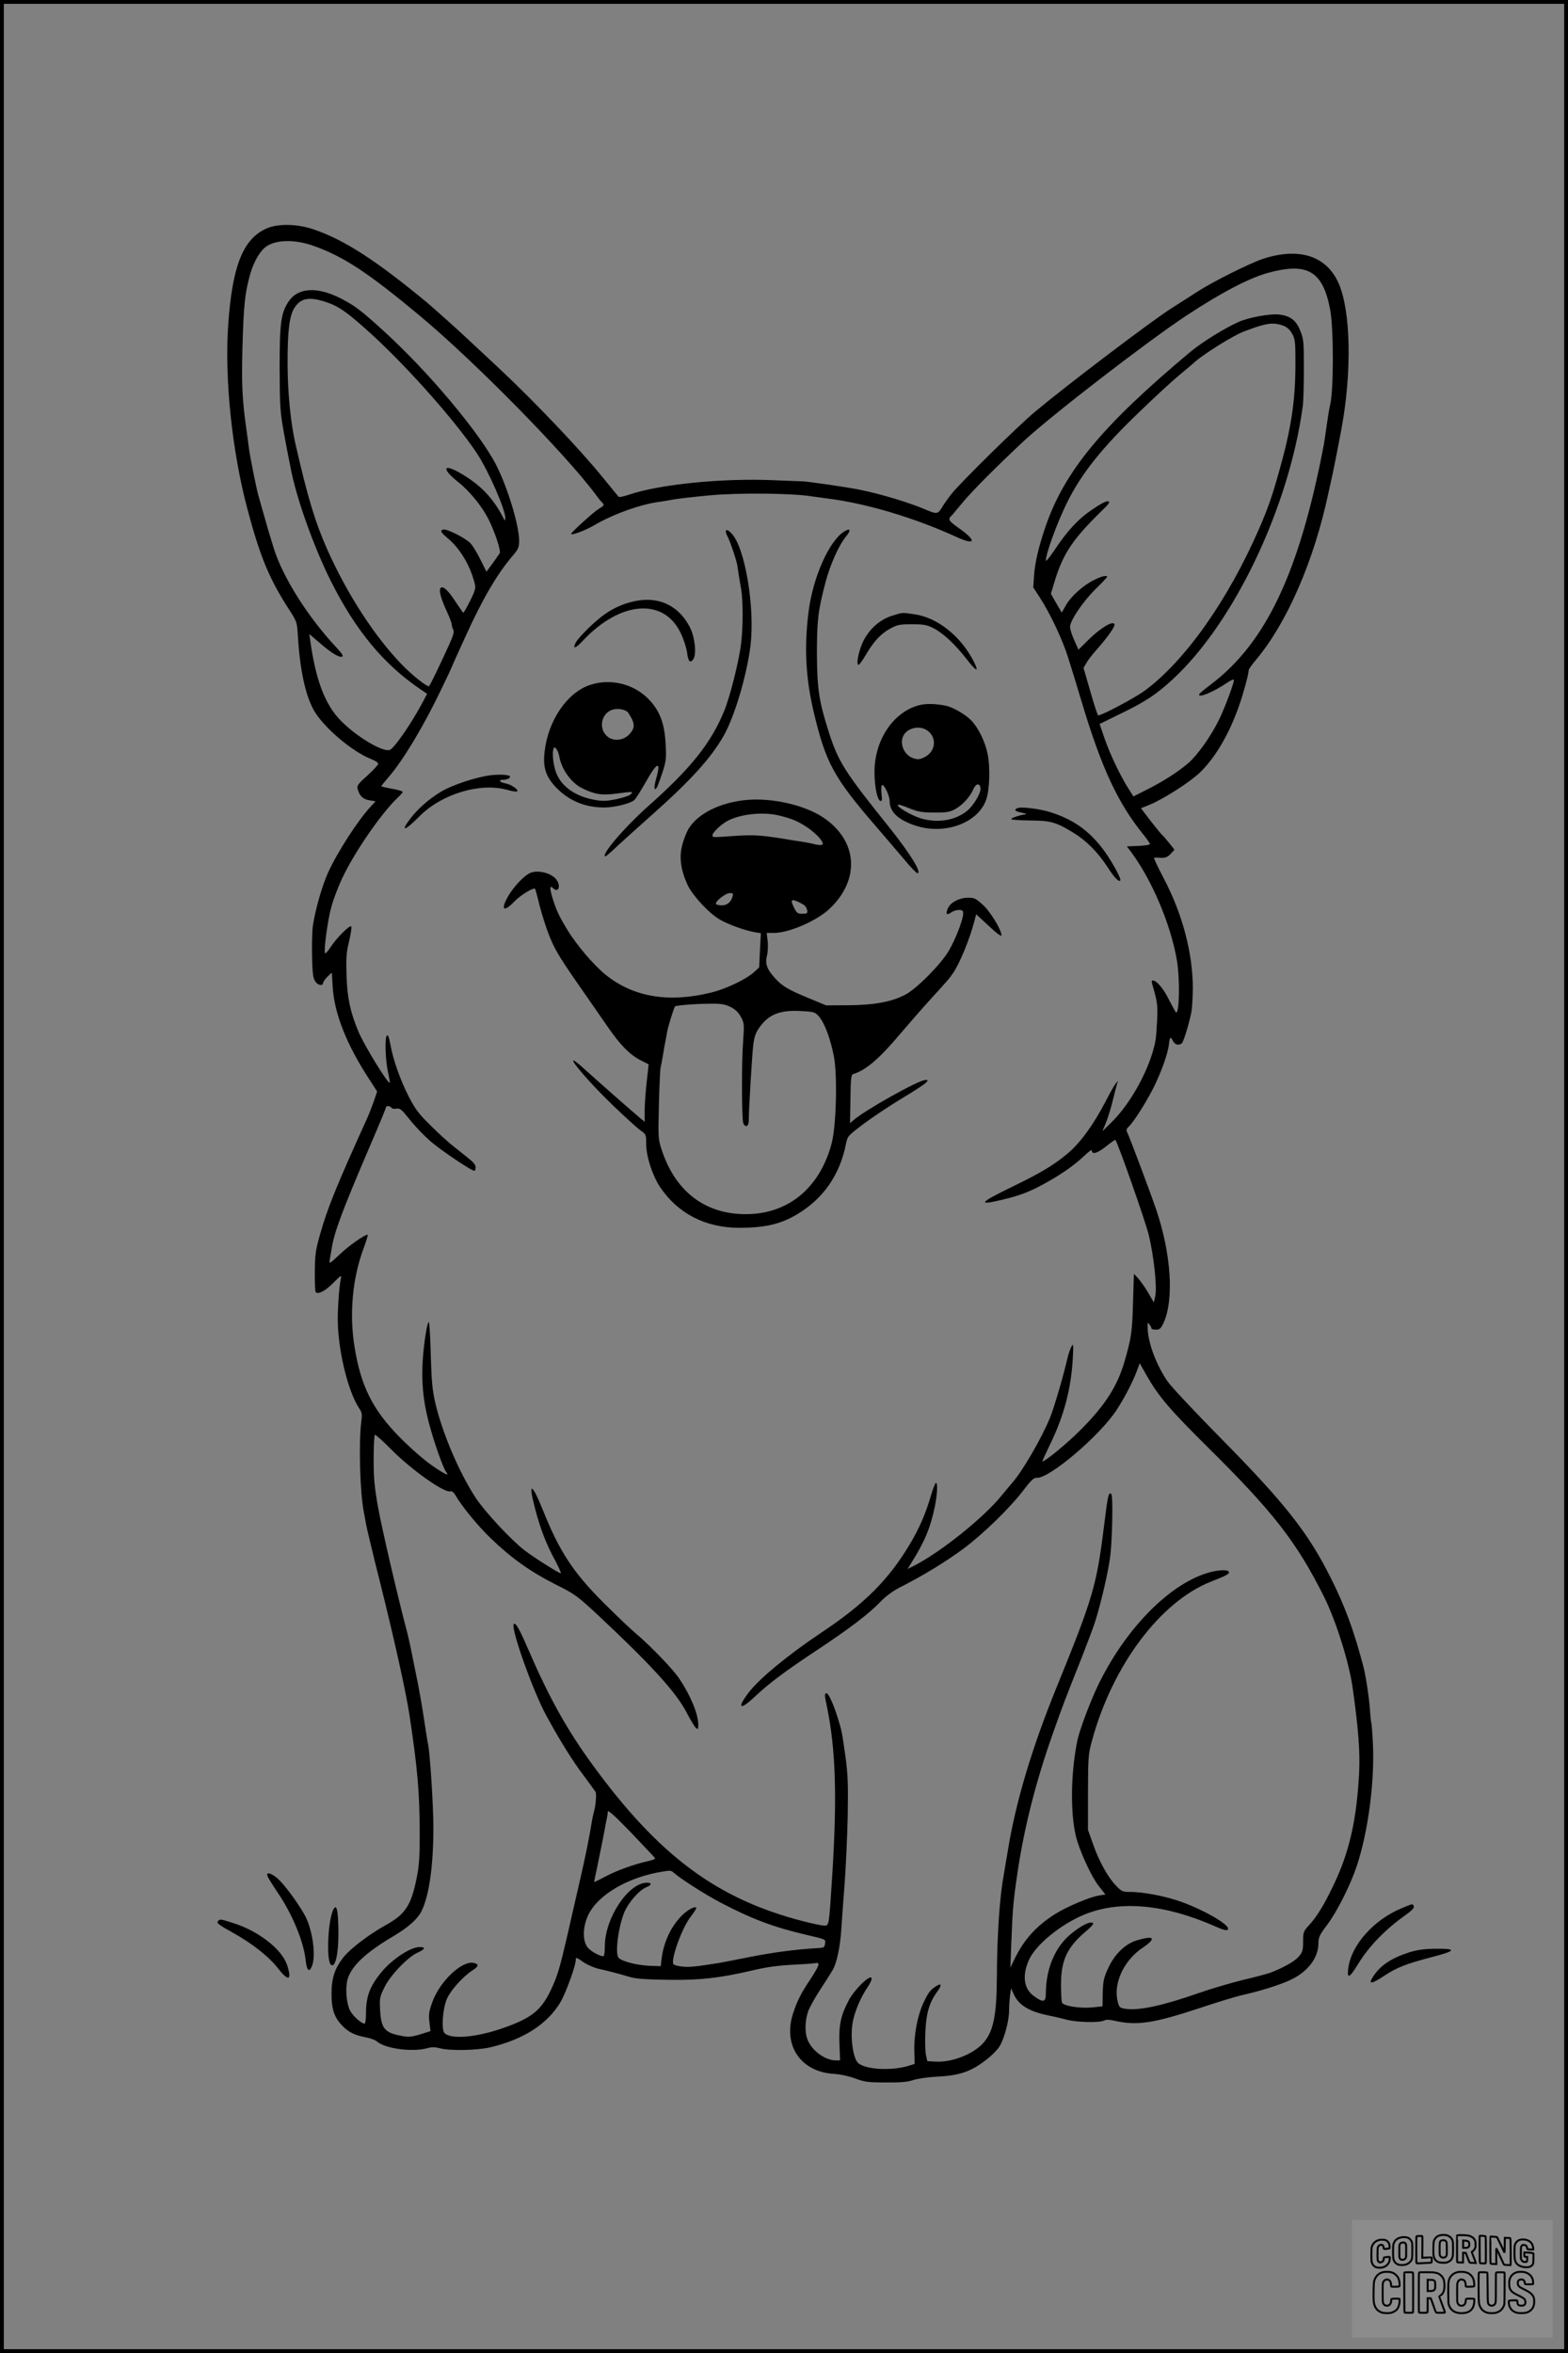 <?xml version="1.0" encoding="UTF-8"?>
<svg xmlns="http://www.w3.org/2000/svg" version="1.0" width="1024pt" height="1536pt" viewBox="0 0 1024 1536" preserveAspectRatio="xMidYMid meet">
  <rect x="0" y="0" width="1024" height="1536" fill="#808080" stroke="none"/>
  <g transform="translate(0.00 0.00) scale(1)">
    <g transform="translate(0,1536) scale(0.1,-0.1)" fill="#000000" stroke="none">
      <path d="M1735 13866 c-150 -70 -219 -248 -245 -631 -24 -349 26 -823 125 -1195 83 -313 143 -457 269 -653 55 -85 56 -88 61 -174 13 -220 48 -385 102 -485 60 -111 252 -275 379 -324 24 -9 44 -23 44 -30 0 -7 -32 -41 -70 -76 -60 -53 -70 -67 -65 -86 12 -47 34 -69 77 -76 l41 -7 -30 -32 c-83 -88 -217 -295 -280 -432 -39 -86 -84 -242 -100 -350 -8 -56 -7 -264 2 -322 5 -38 27 -63 52 -63 7 0 13 6 13 13 0 7 13 26 28 41 l29 27 6 -99 c12 -171 91 -371 235 -592 l55 -85 -22 -65 c-13 -35 -31 -83 -41 -105 -203 -447 -263 -595 -311 -767 -28 -99 -32 -129 -33 -240 -1 -69 2 -129 6 -133 16 -17 66 10 116 62 50 50 53 52 48 26 -10 -49 -17 -135 -20 -233 -6 -207 63 -503 144 -620 14 -21 16 -36 9 -85 -17 -136 -8 -459 17 -585 3 -14 9 -48 14 -77 5 -29 47 -204 94 -390 94 -377 167 -707 190 -858 53 -350 66 -504 67 -765 0 -160 -3 -215 -20 -300 -37 -182 -74 -237 -209 -311 -99 -55 -221 -147 -265 -201 -60 -74 -82 -140 -82 -243 0 -104 19 -158 76 -214 39 -39 80 -58 151 -71 29 -6 59 -17 68 -25 53 -48 229 -72 328 -46 31 9 53 9 85 0 65 -17 240 -14 327 6 218 51 375 152 460 295 35 59 100 238 100 275 0 20 3 19 52 -15 24 -16 66 -34 93 -41 64 -14 147 -36 210 -55 36 -11 106 -16 250 -18 205 -3 331 11 543 60 106 25 166 33 296 40 66 3 124 8 128 10 4 3 10 -1 13 -7 4 -6 -18 -47 -48 -92 -67 -101 -90 -145 -118 -231 -67 -208 49 -380 266 -394 40 -2 100 -15 140 -30 61 -23 86 -26 200 -26 96 -1 143 3 180 16 28 9 97 19 155 22 148 7 226 34 328 116 29 22 64 58 78 79 31 48 64 168 64 237 0 28 3 72 6 98 l7 47 17 -38 c31 -71 100 -113 220 -138 36 -7 92 -20 125 -29 66 -18 216 -21 245 -6 13 7 34 7 67 -1 149 -33 251 -18 550 80 116 39 244 78 285 87 118 27 238 64 308 96 117 52 189 144 190 240 0 41 7 56 55 120 66 87 152 258 195 385 74 222 118 552 106 799 -3 67 -8 127 -10 135 -3 8 -7 50 -10 94 -5 74 -27 217 -42 275 -62 235 -119 392 -214 581 -148 295 -297 484 -716 909 -171 173 -329 342 -351 375 -72 107 -123 242 -128 339 -2 43 0 47 11 31 8 -11 14 -22 14 -27 0 -4 13 -8 29 -8 24 0 32 7 49 43 70 149 51 449 -46 737 -43 126 -178 485 -192 511 -6 12 -3 22 12 35 34 32 129 183 173 278 48 102 82 202 89 259 5 49 10 53 26 22 13 -25 35 -31 57 -17 11 7 46 119 64 207 4 22 8 90 9 152 0 229 -67 486 -191 721 -38 72 -66 132 -62 133 5 1 25 0 45 -1 29 -1 43 5 63 26 l25 27 -32 41 c-18 22 -40 48 -49 56 -9 8 -43 51 -77 94 l-61 80 53 21 c91 37 264 147 330 210 102 97 194 254 259 441 30 87 60 198 62 230 0 6 21 35 46 65 203 241 380 647 474 1089 9 41 18 82 20 90 7 28 44 214 64 322 71 377 63 782 -18 961 -80 178 -258 234 -494 157 -86 -29 -325 -148 -427 -214 -47 -30 -125 -80 -175 -112 -138 -89 -675 -496 -887 -673 -109 -91 -484 -460 -544 -535 -21 -27 -49 -66 -62 -88 -26 -43 -34 -45 -94 -20 -117 51 -304 107 -448 136 -77 16 -343 54 -370 54 -8 0 -91 3 -185 7 -339 15 -752 -27 -949 -95 -33 -11 -63 -17 -66 -13 -4 5 -53 64 -109 133 -153 187 -440 488 -670 704 -113 105 -212 198 -221 206 -35 34 -218 197 -250 224 -334 276 -538 408 -737 477 -112 39 -242 41 -318 5z m316 -112 c195 -70 353 -174 694 -458 357 -298 951 -902 1148 -1168 14 -20 33 -43 42 -51 13 -14 10 -18 -25 -39 -32 -19 -180 -153 -180 -163 0 -12 95 23 150 56 120 71 305 138 426 153 16 2 56 9 89 15 33 6 139 18 235 27 187 18 541 15 670 -6 36 -5 85 -12 110 -15 251 -32 563 -125 838 -251 120 -55 132 -26 23 52 -82 58 -84 63 -51 94 3 3 33 39 67 80 58 71 220 234 400 402 184 170 810 653 1064 820 228 150 405 242 530 277 257 70 357 12 405 -236 25 -128 24 -549 -1 -633 -3 -8 -11 -62 -20 -120 -8 -58 -17 -118 -20 -135 -159 -830 -377 -1292 -740 -1565 -38 -29 -71 -56 -73 -61 -12 -30 92 13 183 75 22 15 41 23 43 18 4 -13 -61 -188 -98 -262 -54 -109 -138 -227 -198 -280 -66 -57 -166 -122 -281 -179 l-79 -40 -30 47 c-54 84 -121 224 -157 327 l-34 99 147 72 c155 75 226 123 331 220 402 371 760 1125 849 1784 4 30 7 141 7 245 0 176 -2 194 -24 247 -27 68 -66 97 -140 105 -58 6 -195 -19 -261 -48 -92 -41 -238 -131 -315 -195 -576 -481 -823 -779 -948 -1144 -44 -129 -68 -232 -74 -315 l-5 -80 41 -63 c68 -104 149 -276 185 -390 19 -59 60 -192 91 -297 128 -426 235 -658 402 -863 24 -30 43 -58 43 -62 0 -5 -34 -10 -75 -12 l-76 -3 33 -44 c133 -181 253 -466 293 -695 21 -121 18 -347 -4 -346 -3 1 -23 37 -45 80 -35 73 -82 130 -108 130 -6 0 -8 -9 -4 -22 34 -117 37 -137 33 -233 -3 -55 -7 -114 -10 -132 -30 -173 -155 -408 -287 -538 l-61 -60 25 60 c13 33 33 98 44 145 11 47 24 94 27 105 l7 20 -17 -20 c-9 -11 -38 -63 -65 -115 -78 -151 -167 -273 -249 -341 -90 -75 -175 -126 -357 -214 -222 -108 -236 -127 -62 -85 101 24 169 49 257 97 110 59 201 122 263 180 32 31 58 51 58 44 0 -30 34 -21 91 24 33 26 61 46 63 44 18 -24 192 -519 217 -617 34 -137 57 -348 43 -405 l-9 -39 -37 64 c-21 35 -50 76 -65 93 l-28 30 -6 -190 c-5 -191 -11 -229 -56 -385 -47 -161 -128 -286 -287 -445 -90 -90 -230 -205 -249 -205 -2 0 20 48 49 108 93 190 139 367 150 567 5 90 4 97 -9 75 -8 -14 -20 -50 -27 -80 -27 -117 -83 -308 -111 -380 -53 -132 -182 -355 -249 -430 -12 -14 -44 -52 -71 -85 -116 -143 -396 -367 -568 -455 l-44 -22 21 34 c90 143 128 233 157 374 16 79 20 154 7 154 -4 0 -18 -35 -31 -78 -35 -121 -77 -218 -138 -320 -140 -235 -296 -391 -583 -582 -215 -144 -402 -298 -471 -389 -80 -105 -57 -119 41 -26 93 87 187 158 390 293 227 150 353 246 430 326 34 36 81 70 125 93 148 74 304 170 415 252 133 99 308 270 396 386 47 62 66 79 83 78 79 -9 412 273 523 443 52 80 107 185 133 257 l18 48 44 -78 c79 -139 152 -224 403 -473 427 -422 577 -616 755 -970 79 -157 166 -434 189 -601 38 -271 48 -414 42 -549 -16 -309 -64 -521 -167 -735 -61 -128 -109 -207 -159 -261 -38 -41 -40 -47 -40 -108 0 -58 -3 -69 -30 -100 -27 -31 -103 -73 -185 -104 -16 -6 -97 -28 -179 -47 -81 -20 -212 -59 -290 -86 -227 -80 -384 -114 -470 -103 -43 6 -47 9 -56 45 -32 119 38 272 163 355 91 62 76 82 -38 48 -73 -21 -144 -88 -185 -176 -34 -72 -37 -89 -39 -189 l-1 -66 -65 -7 c-81 -8 -191 9 -200 32 -3 9 -6 62 -6 117 0 156 38 240 155 341 58 49 67 64 41 64 -29 0 -92 -39 -149 -90 -92 -85 -146 -221 -146 -372 0 -59 -17 -63 -78 -18 -66 47 -78 133 -33 235 43 98 206 232 360 296 231 96 527 70 859 -77 58 -26 82 -30 82 -14 0 30 -152 119 -297 172 -105 39 -253 68 -347 68 -45 0 -53 4 -90 43 -53 56 -110 159 -149 272 l-32 90 0 245 c1 232 2 250 27 340 134 490 446 906 778 1036 103 40 123 52 114 65 -9 15 -79 10 -142 -10 -255 -79 -538 -372 -713 -736 -53 -112 -120 -291 -134 -360 -46 -229 -46 -510 1 -657 34 -104 96 -234 139 -289 l44 -56 -38 -6 c-58 -7 -218 -75 -293 -123 -123 -79 -199 -164 -260 -287 l-30 -62 6 155 c9 230 13 279 40 461 44 299 121 601 232 914 65 183 72 203 189 497 36 92 75 195 86 230 40 125 88 335 100 433 13 114 18 389 7 401 -18 18 -23 -2 -48 -206 -49 -392 -72 -470 -309 -1052 -164 -402 -269 -755 -321 -1078 -12 -69 -23 -136 -25 -150 -27 -140 -44 -399 -45 -663 -1 -260 -24 -367 -96 -441 -66 -68 -200 -119 -300 -114 l-58 3 -9 40 c-5 22 -7 90 -4 150 5 121 25 192 77 263 33 45 29 60 -9 35 -36 -23 -48 -39 -81 -108 -38 -82 -62 -206 -59 -312 l2 -86 -42 -13 c-111 -33 -273 -24 -325 17 -34 27 -54 161 -39 260 12 73 52 170 102 242 17 26 26 48 22 56 -13 20 -113 -79 -148 -146 -52 -98 -66 -162 -61 -285 l4 -108 -28 0 c-64 0 -145 55 -178 121 -25 47 -26 127 -4 195 9 27 45 92 79 144 34 52 72 111 83 131 26 43 49 152 56 264 3 44 12 175 21 290 9 116 18 320 21 455 3 206 1 267 -15 385 -23 162 -24 167 -51 254 -30 95 -62 162 -74 158 -12 -5 -12 -11 4 -87 58 -280 67 -588 35 -1100 -22 -339 -20 -330 -53 -330 -15 0 -72 12 -127 26 -569 144 -950 426 -1388 1027 -160 219 -281 435 -407 727 -68 156 -92 201 -105 188 -22 -22 124 -435 212 -596 86 -159 176 -303 242 -389 38 -51 74 -101 80 -110 8 -16 1 -94 -13 -141 -3 -9 -7 -30 -10 -47 -18 -111 -41 -225 -80 -395 -25 -107 -60 -262 -79 -345 -52 -225 -66 -272 -108 -362 -65 -137 -127 -187 -317 -253 -172 -60 -337 -74 -379 -32 -22 22 -13 160 16 225 23 54 107 147 164 183 43 28 47 41 12 50 -76 19 -221 -117 -271 -253 -22 -61 -26 -82 -20 -132 l7 -60 -67 -21 c-57 -17 -76 -19 -121 -10 -112 20 -135 48 -141 173 -4 72 -2 83 29 145 38 78 153 198 217 226 49 22 54 36 12 36 -58 0 -176 -77 -246 -160 -78 -94 -104 -161 -104 -272 0 -37 -4 -68 -9 -68 -21 0 -76 49 -95 85 -24 47 -32 144 -17 202 24 88 118 177 305 287 94 56 153 109 179 161 49 99 77 294 77 542 0 153 -22 488 -35 549 -3 12 -14 82 -25 155 -11 74 -29 177 -39 229 -42 211 -62 307 -71 340 -60 224 -166 681 -190 814 -25 139 -30 195 -30 322 0 84 4 155 8 158 4 2 51 -39 104 -93 133 -135 352 -290 390 -276 8 3 21 -7 31 -24 45 -77 146 -200 231 -282 132 -128 260 -219 420 -300 132 -66 144 -75 285 -206 347 -325 507 -501 576 -634 24 -47 51 -92 60 -99 13 -11 15 -8 15 21 0 69 -50 191 -124 301 -40 61 -192 218 -286 297 -36 30 -130 120 -210 200 -198 198 -287 334 -395 604 -74 183 -98 186 -50 6 33 -127 73 -231 129 -333 25 -47 42 -86 38 -86 -13 0 -179 105 -238 151 -86 66 -257 250 -316 339 -109 166 -218 421 -265 620 -20 87 -25 141 -30 318 -3 116 -9 212 -13 212 -10 0 -31 -128 -39 -243 -10 -142 2 -272 38 -408 30 -119 95 -304 114 -327 26 -32 -8 -17 -94 43 -54 38 -143 116 -209 183 -178 181 -254 335 -295 591 -35 217 -13 449 60 644 18 48 29 87 26 87 -21 0 -122 -71 -182 -128 -67 -63 -71 -65 -66 -37 3 17 9 50 13 75 16 106 70 250 258 688 53 123 96 227 96 232 0 14 27 12 36 -1 3 -6 18 -9 33 -6 23 4 34 -5 86 -71 33 -42 95 -106 137 -143 73 -62 274 -197 287 -192 3 2 7 12 7 23 1 14 -15 34 -45 57 -25 21 -71 57 -101 81 -30 23 -97 84 -147 134 -78 76 -101 107 -143 188 -56 109 -103 242 -121 343 -9 48 -16 64 -23 57 -14 -14 -10 -158 8 -240 8 -36 13 -66 11 -68 -10 -11 -169 248 -204 333 -54 129 -73 219 -78 365 -4 114 -2 149 16 223 12 49 18 93 15 99 -9 13 -97 -75 -136 -136 -18 -27 -34 -44 -36 -38 -8 26 19 224 43 307 14 50 47 136 74 191 80 167 247 408 350 509 23 21 41 42 41 46 0 4 -31 13 -70 20 -38 7 -70 14 -70 17 0 2 22 30 49 61 94 108 230 336 341 568 39 80 70 147 70 149 0 2 39 88 86 191 117 258 213 421 317 541 32 38 37 50 37 93 0 100 -75 346 -149 492 -105 207 -443 610 -731 872 -151 138 -192 169 -281 215 -157 81 -283 74 -345 -19 -50 -76 -58 -140 -58 -436 1 -245 3 -283 27 -415 14 -80 29 -156 32 -170 3 -14 8 -38 11 -55 34 -192 151 -522 265 -749 163 -325 347 -545 588 -708 l40 -27 -25 -48 c-76 -144 -192 -312 -220 -319 -49 -13 -217 88 -319 192 -102 104 -163 263 -199 522 l-6 43 70 -60 c77 -66 125 -95 145 -87 9 3 -3 22 -37 58 -186 198 -352 460 -411 651 -19 62 -37 121 -40 132 -3 11 -16 58 -30 105 -13 47 -27 96 -31 110 -15 56 -56 263 -61 307 -3 27 -10 77 -15 113 -28 198 -33 291 -27 533 8 289 16 365 52 492 20 68 54 131 89 164 60 57 194 63 327 15z m73 -364 c92 -30 146 -69 319 -227 237 -220 534 -556 670 -760 76 -114 188 -369 187 -426 -1 -19 -3 -18 -16 8 -68 130 -152 215 -284 290 -112 63 -114 22 -4 -65 70 -55 152 -156 193 -237 44 -88 84 -209 74 -225 -4 -7 -26 -37 -47 -67 l-39 -53 -39 78 c-21 43 -50 91 -65 107 -33 35 -158 98 -179 90 -22 -8 -17 -17 35 -61 65 -55 123 -144 155 -237 24 -74 25 -78 9 -118 -17 -42 -62 -127 -68 -127 -1 0 -21 29 -44 63 -53 82 -87 115 -103 99 -14 -14 0 -67 43 -160 16 -35 29 -70 29 -78 0 -9 4 -24 10 -34 7 -14 1 -37 -26 -97 -66 -145 -128 -273 -133 -273 -19 0 -111 74 -177 142 -179 185 -359 463 -489 756 -78 178 -125 331 -205 682 -32 139 -51 333 -52 520 -1 216 12 323 46 372 41 62 94 72 200 38z m6251 -154 c29 -10 46 -25 62 -52 21 -36 23 -52 23 -194 0 -246 -27 -425 -106 -705 -45 -161 -73 -242 -129 -371 -204 -470 -485 -868 -751 -1064 -65 -47 -278 -160 -302 -160 -4 0 -27 70 -51 155 l-45 155 20 34 c10 18 39 55 63 82 71 80 123 152 119 168 -6 27 -84 -18 -163 -94 l-72 -71 -28 63 c-16 35 -28 74 -27 88 4 44 83 161 163 241 44 43 79 80 79 83 0 13 -34 5 -83 -19 -69 -33 -152 -106 -186 -166 l-27 -48 -36 61 -35 62 24 80 c55 181 118 276 307 460 50 49 58 60 42 64 -11 2 -51 -18 -103 -54 -91 -61 -164 -140 -250 -270 -29 -43 -53 -72 -53 -64 0 47 73 246 137 376 93 190 230 362 477 598 99 96 215 202 256 236 41 34 89 74 105 89 62 54 251 172 318 197 142 54 188 62 252 40z m-4097 -10006 c2 -5 -19 -13 -45 -19 -88 -19 -207 -62 -280 -101 -40 -22 -73 -37 -73 -35 0 3 9 46 20 97 10 51 29 143 41 203 11 61 22 117 24 125 2 8 4 24 4 34 1 14 48 -29 154 -139 83 -87 153 -161 155 -165z m121 -94 c49 -43 203 -141 305 -195 206 -108 347 -161 561 -211 134 -32 127 -28 123 -58 -3 -24 -7 -27 -48 -29 -142 -8 -292 -28 -444 -58 -94 -19 -184 -36 -201 -39 -151 -24 -191 -28 -235 -24 -28 3 -55 9 -61 15 -23 23 55 241 113 313 22 28 38 54 35 57 -13 12 -70 -22 -108 -66 -65 -73 -105 -165 -118 -265 l-6 -51 -80 3 c-81 4 -182 31 -197 54 -21 34 0 198 38 292 27 66 97 147 146 167 35 14 36 29 3 29 -121 0 -274 -230 -275 -412 0 -40 -4 -68 -10 -68 -23 0 -77 29 -100 55 -37 40 -36 138 3 217 65 132 262 246 487 281 47 8 53 7 69 -7z"></path>
      <path d="M5514 11891 c-99 -61 -206 -300 -234 -528 -29 -232 -18 -433 35 -655 78 -328 131 -425 405 -742 58 -67 140 -163 183 -214 42 -51 82 -92 88 -92 32 0 -45 125 -182 297 -290 361 -332 427 -393 613 -67 208 -80 292 -81 520 0 221 7 282 56 469 31 117 88 244 134 299 34 41 29 57 -11 33z"></path>
      <path d="M4740 11890 c0 -6 6 -23 14 -38 17 -33 55 -147 61 -182 2 -14 6 -41 9 -60 3 -19 10 -62 16 -95 13 -77 13 -247 0 -355 -13 -112 -73 -351 -111 -442 -86 -209 -216 -372 -493 -618 -158 -140 -320 -330 -281 -330 3 0 41 33 83 73 43 39 134 122 202 182 265 234 401 383 486 532 71 124 151 395 175 587 30 250 -35 639 -122 732 -24 26 -39 31 -39 14z"></path>
      <path d="M4169 11440 c-75 -12 -145 -39 -213 -85 -62 -41 -175 -151 -196 -190 -24 -45 -1 -39 47 13 246 262 532 282 641 44 18 -38 35 -93 39 -121 7 -59 20 -73 40 -45 23 30 12 141 -20 206 -68 136 -191 201 -338 178z"></path>
      <path d="M5824 11340 c-77 -25 -140 -80 -183 -159 -31 -59 -53 -161 -34 -161 5 0 25 28 46 63 52 89 97 138 158 172 49 27 63 30 144 30 75 0 98 -4 138 -24 64 -32 144 -106 220 -204 64 -83 84 -89 46 -15 -84 165 -236 286 -386 308 -85 12 -76 13 -149 -10z"></path>
      <path d="M3851 10888 c-150 -51 -274 -236 -295 -440 -11 -101 10 -161 79 -232 86 -87 192 -129 319 -127 64 1 165 27 188 48 10 9 44 63 76 119 74 133 102 141 66 17 -15 -53 -12 -82 6 -53 5 8 21 52 36 97 24 74 26 92 21 185 -7 139 -39 221 -116 299 -98 97 -249 132 -380 87z m251 -180 c45 -67 48 -97 10 -139 -38 -43 -104 -51 -145 -17 -62 51 -40 156 36 176 36 10 86 -1 99 -20z m-463 -246 c6 -11 12 -30 14 -43 15 -82 78 -169 146 -203 84 -42 131 -49 222 -37 113 15 117 15 98 -4 -8 -9 -51 -23 -94 -32 -66 -13 -90 -14 -143 -4 -116 21 -201 77 -241 156 -40 79 -41 240 -2 167z"></path>
      <path d="M5997 10755 c-168 -47 -288 -232 -286 -439 1 -95 18 -177 38 -184 11 -4 13 5 8 46 -3 28 -2 54 3 57 13 8 50 -69 50 -105 0 -69 55 -122 167 -159 189 -63 406 14 462 165 24 63 29 216 10 306 -17 81 -62 171 -109 218 -39 39 -122 86 -167 94 -66 13 -133 14 -176 1z m46 -156 c78 -40 74 -145 -8 -183 -29 -14 -42 -15 -70 -6 -65 22 -96 105 -59 158 27 39 92 54 137 31z m360 -379 c8 -31 -45 -121 -92 -157 -78 -60 -191 -77 -298 -45 -65 20 -161 77 -149 89 3 3 36 -7 73 -23 58 -23 82 -28 163 -28 79 -1 102 3 136 21 48 26 98 80 119 128 16 39 40 46 48 15z"></path>
      <path d="M3202 10299 c-94 -12 -248 -63 -320 -106 -83 -50 -153 -112 -204 -179 -66 -88 -34 -79 61 17 146 147 397 222 573 173 32 -9 62 -14 66 -10 10 11 -39 45 -76 52 -42 8 -51 24 -13 24 26 0 50 15 40 24 -12 9 -72 12 -127 5z"></path>
      <path d="M4876 10138 c-175 -16 -321 -90 -381 -191 -13 -24 -32 -71 -40 -106 -21 -79 -8 -165 36 -259 35 -72 138 -183 212 -226 54 -31 162 -70 225 -81 l41 -7 -6 -111 -5 -112 -36 -33 c-52 -46 -182 -108 -277 -131 -277 -69 -509 -30 -690 116 -80 65 -190 195 -251 295 -58 97 -69 122 -96 206 -19 64 -18 86 4 64 33 -33 53 12 23 54 -31 46 -128 69 -178 43 -38 -20 -97 -82 -133 -140 -58 -97 -38 -120 36 -43 38 40 125 93 135 82 1 -1 15 -51 29 -110 15 -58 44 -150 66 -204 38 -92 70 -144 238 -384 37 -53 100 -144 140 -202 82 -119 146 -185 219 -221 l49 -25 -12 -109 c-7 -59 -13 -143 -14 -187 l0 -79 -29 24 c-38 31 -276 240 -364 320 -170 155 -20 -38 183 -234 77 -74 158 -148 180 -164 39 -27 40 -29 40 -90 0 -82 40 -205 90 -281 116 -173 295 -266 515 -267 167 0 270 23 377 86 173 102 282 258 322 459 11 54 12 55 118 135 59 44 170 118 248 165 78 46 148 93 157 102 15 17 15 18 -4 18 -43 0 -397 -198 -470 -263 l-22 -19 3 158 c1 128 5 158 16 162 82 24 170 98 307 261 59 69 148 171 198 226 125 137 122 134 151 176 41 60 107 219 136 332 l13 49 83 -77 c53 -50 82 -71 82 -60 0 36 -74 157 -123 200 -43 39 -55 45 -93 45 -59 0 -118 -31 -134 -70 -16 -38 -8 -47 22 -26 12 9 35 16 50 16 23 0 28 -4 28 -24 0 -38 -48 -164 -93 -241 -48 -85 -209 -248 -283 -287 -87 -47 -204 -69 -371 -70 l-148 -1 -113 47 c-134 55 -175 79 -222 132 -52 57 -65 94 -51 147 6 24 8 67 4 95 l-6 52 47 0 c99 0 281 79 365 159 201 191 182 446 -45 596 -121 80 -332 128 -498 113z m214 -102 c87 -22 121 -37 182 -77 62 -42 112 -99 99 -112 -5 -5 -26 -4 -47 1 -22 6 -59 13 -84 17 -25 4 -54 8 -65 10 -188 32 -246 37 -365 29 -159 -11 -153 -11 -157 1 -5 16 55 74 101 98 86 44 232 59 336 33z m-306 -528 c-11 -38 -35 -58 -70 -58 -18 0 -35 4 -38 9 -9 15 62 71 90 71 22 0 24 -3 18 -22z m473 -61 c6 -7 13 -21 15 -32 2 -17 -3 -20 -32 -20 -30 0 -37 5 -52 35 -27 55 -24 63 20 45 20 -9 42 -21 49 -28z m-487 -660 c31 -15 52 -35 68 -64 22 -41 23 -48 15 -160 -11 -143 -9 -511 1 -535 15 -33 36 -21 36 20 0 71 21 417 29 489 7 57 16 81 42 118 61 85 135 113 273 105 86 -5 90 -7 117 -39 36 -43 74 -147 95 -258 24 -128 15 -454 -15 -568 -75 -279 -267 -447 -528 -460 -279 -13 -485 133 -579 411 -26 78 -26 81 -21 299 3 121 8 231 11 245 3 14 11 52 16 85 5 33 12 71 15 85 3 14 8 41 11 60 5 33 44 159 52 170 5 7 123 17 227 18 74 1 98 -3 135 -21z"></path>
      <path d="M6643 10084 c-24 -11 -13 -21 30 -29 33 -7 37 -9 17 -12 -43 -7 -92 -25 -85 -31 4 -4 59 -7 123 -8 133 -1 166 -10 277 -77 88 -53 163 -128 227 -226 45 -70 73 -99 84 -89 10 11 -69 151 -124 219 -88 111 -184 178 -322 224 -75 25 -201 41 -227 29z"></path>
      <path d="M1747 3113 c3 -10 32 -56 64 -104 97 -141 173 -325 185 -445 8 -72 26 -85 44 -30 23 69 0 227 -45 315 -34 66 -121 188 -171 238 -45 44 -89 59 -77 26z"></path>
      <path d="M9155 2904 c-183 -75 -331 -241 -350 -393 -9 -71 7 -65 61 23 71 118 179 230 312 324 40 28 59 48 55 58 -7 18 -6 18 -78 -12z"></path>
      <path d="M2172 2883 c-32 -84 -40 -319 -12 -347 28 -28 50 62 50 200 0 160 -13 211 -38 147z"></path>
      <path d="M1422 2817 c-9 -10 13 -26 96 -72 129 -71 239 -158 300 -237 67 -86 90 -75 56 27 -36 104 -191 223 -358 274 -80 25 -80 25 -94 8z"></path>
      <path d="M9205 2616 c-118 -38 -186 -83 -234 -153 -40 -59 -19 -59 73 2 81 53 141 76 305 119 160 41 168 56 29 55 -77 -1 -120 -7 -173 -23z"></path>
    </g>
  </g>
  <rect x="0.0" y="0.0" width="1024.0" height="1536.0" fill="none" stroke="black" stroke-width="5"></rect>
  <g transform="translate(882.93 1449.20) scale(0.128)" opacity="1.0">
    <rect x="0" y="0" width="1024.0" height="600.0" fill="white" fill-opacity="0.1"></rect>
    <g transform="translate(0,650) scale(0.1,-0.1)" stroke="none">
      <path fill="none" stroke="#000000" stroke-width="100" d="M4491 5720 c-164 -43 -269 -147 -319 -315 -19 -65 -29 -577 -13 -693 25 -190 116 -310 276 -367 63 -23 284 -32 370 -16 122 22 249 110 294 205 51 104 56 150 56 496 0 341 -4 385 -48 478 -46 100 -156 184 -282 217 -83 21 -241 19 -334 -5z m270 -273 c19 -12 43 -40 54 -62 18 -37 20 -64 23 -320 5 -339 -1 -384 -56 -436 -87 -82 -235 -56 -289 51 -22 43 -23 53 -23 335 0 314 7 370 52 412 34 32 66 42 139 42 53 1 73 -4 100 -22z"></path>
      <path fill="none" stroke="#000000" stroke-width="100" d="M5367 5723 c-4 -3 -7 -311 -7 -683 0 -618 1 -679 17 -691 12 -10 51 -14 152 -14 l136 0 3 248 2 248 67 -3 67 -3 34 -85 c18 -47 58 -152 89 -235 30 -82 63 -158 73 -168 14 -15 40 -19 165 -24 l148 -6 -5 34 c-4 19 -49 143 -102 276 -53 133 -96 246 -96 251 0 6 15 19 33 31 53 33 104 92 134 156 27 57 28 67 27 195 0 115 -4 144 -23 193 -31 80 -76 135 -148 183 -83 56 -166 82 -303 94 -129 11 -453 14 -463 3z m541 -300 c55 -27 77 -73 77 -163 0 -61 -4 -82 -23 -111 -34 -55 -73 -69 -191 -69 l-101 0 0 187 0 186 101 -6 c66 -4 114 -12 137 -24z"></path>
      <path fill="none" stroke="#000000" stroke-width="100" d="M6514 5685 c-4 -9 -5 -320 -2 -690 3 -511 7 -678 16 -687 19 -19 273 -30 291 -13 11 11 13 126 12 675 -1 364 -6 672 -11 685 -11 28 -27 31 -187 40 -99 6 -114 5 -119 -10z"></path>
      <path fill="none" stroke="#000000" stroke-width="100" d="M3355 5683 c-27 -3 -55 -9 -62 -15 -10 -8 -13 -150 -13 -683 0 -592 2 -674 15 -685 12 -10 52 -11 173 -6 362 15 578 29 590 38 8 7 12 46 12 129 0 108 -2 119 -20 129 -11 6 -24 9 -28 7 -4 -3 -103 -8 -221 -12 l-214 -7 5 545 c4 384 2 549 -5 556 -11 11 -120 12 -232 4z"></path>
      <path fill="none" stroke="#000000" stroke-width="100" d="M7067 5654 c-4 -4 -7 -310 -7 -680 0 -625 1 -673 18 -692 15 -18 31 -21 152 -24 l134 -3 -3 400 c-2 277 1 397 8 390 11 -11 153 -311 251 -530 96 -215 128 -281 142 -292 7 -6 82 -14 165 -17 l153 -7 11 28 c14 34 3 1333 -11 1347 -5 5 -70 11 -144 14 l-136 5 -1 -54 c-1 -30 -5 -200 -8 -379 l-6 -325 -73 150 c-40 83 -123 256 -184 385 -61 129 -117 242 -125 252 -11 12 -40 18 -121 22 -59 4 -130 9 -157 12 -28 3 -54 2 -58 -2z"></path>
      <path fill="none" stroke="#000000" stroke-width="100" d="M2507 5614 c-220 -49 -342 -159 -394 -357 -24 -91 -24 -641 0 -740 57 -233 232 -339 510 -310 56 6 127 21 158 33 76 29 187 114 226 174 64 95 67 114 71 505 2 232 -1 371 -8 404 -27 126 -116 235 -228 278 -74 29 -236 35 -335 13z m191 -281 c15 -11 36 -35 47 -54 19 -32 20 -52 20 -349 0 -309 0 -316 -23 -362 -31 -62 -75 -89 -155 -95 -53 -4 -67 -2 -97 19 -19 13 -44 41 -55 63 -19 37 -20 60 -20 350 0 337 2 351 60 405 54 51 169 63 223 23z"></path>
      <path fill="none" stroke="#000000" stroke-width="100" d="M8568 5491 c-133 -43 -219 -134 -262 -280 -13 -45 -16 -107 -16 -343 0 -320 9 -395 60 -506 73 -156 258 -255 506 -269 191 -11 324 47 376 165 19 42 22 70 26 288 4 209 3 242 -11 256 -19 18 -186 38 -347 41 l-105 2 -3 -95 c-1 -52 2 -102 7 -109 6 -10 33 -16 75 -19 l66 -4 0 -105 c0 -98 -1 -105 -26 -130 -23 -23 -31 -25 -99 -21 -64 3 -79 7 -112 34 -21 16 -49 52 -63 80 -25 49 -25 51 -25 324 0 303 6 348 56 402 28 29 32 30 99 26 105 -6 152 -50 167 -158 8 -53 9 -54 48 -62 22 -5 90 -10 150 -11 l110 -2 3 43 c4 52 -30 180 -66 245 -53 99 -179 183 -317 212 -96 20 -226 18 -297 -4z"></path>
      <path fill="none" stroke="#000000" stroke-width="100" d="M1390 5484 c-203 -45 -359 -207 -390 -404 -13 -83 -13 -616 0 -694 20 -123 100 -235 203 -281 98 -45 271 -51 387 -13 211 67 340 238 340 451 0 54 -3 69 -17 74 -24 9 -264 -15 -280 -28 -7 -7 -13 -31 -13 -60 0 -56 -13 -95 -43 -128 -31 -34 -95 -61 -144 -61 -35 0 -48 6 -77 35 -52 52 -58 99 -54 423 3 257 5 280 24 323 42 89 120 132 202 109 53 -14 72 -42 81 -120 11 -90 15 -92 150 -79 62 6 125 15 138 20 25 9 25 10 21 107 -3 82 -9 106 -33 155 -33 68 -97 130 -163 160 -60 27 -235 33 -332 11z"></path>
      <path fill="none" stroke="#000000" stroke-width="100" d="M1600 3845 c-239 -44 -424 -235 -476 -495 -22 -109 -33 -831 -15 -1000 31 -300 174 -492 425 -572 45 -15 100 -21 211 -25 181 -6 263 8 380 66 147 73 214 152 266 311 26 78 32 117 37 219 4 98 2 125 -9 132 -22 14 -393 11 -407 -3 -7 -7 -12 -39 -12 -73 0 -169 -84 -275 -217 -275 -68 0 -110 18 -150 64 -65 73 -68 99 -68 606 0 446 1 456 22 515 78 208 337 201 392 -11 6 -23 13 -75 16 -115 3 -41 10 -78 15 -83 10 -10 289 -10 357 0 63 9 67 18 60 147 -12 210 -62 331 -181 445 -86 82 -165 123 -280 146 -94 19 -261 20 -366 1z"></path>
      <path fill="none" stroke="#000000" stroke-width="100" d="M5376 3840 c-151 -39 -268 -118 -350 -237 -106 -157 -118 -245 -114 -863 4 -463 5 -477 27 -550 33 -106 72 -178 131 -243 123 -135 290 -197 526 -197 326 0 528 127 610 384 34 106 48 339 20 349 -29 12 -386 9 -400 -2 -7 -6 -16 -44 -20 -85 -17 -192 -81 -266 -226 -266 -93 1 -163 55 -197 152 -16 48 -18 92 -18 503 0 437 1 452 22 520 26 81 57 119 121 147 78 35 188 8 237 -56 30 -40 55 -133 55 -206 0 -92 6 -95 157 -92 70 1 161 5 201 8 87 8 88 9 78 158 -12 189 -62 314 -170 422 -76 76 -130 109 -241 144 -102 33 -337 38 -449 10z"></path>
      <path fill="none" stroke="#000000" stroke-width="100" d="M8441 3845 c-204 -45 -357 -196 -406 -402 -24 -99 -17 -331 13 -416 47 -137 141 -225 342 -323 334 -162 396 -203 438 -284 19 -37 23 -57 20 -116 -3 -59 -8 -77 -30 -107 -39 -50 -98 -70 -190 -65 -137 7 -187 57 -188 185 0 95 4 94 -223 86 -106 -3 -198 -10 -204 -16 -17 -13 -17 -107 1 -200 44 -226 196 -375 436 -423 103 -20 339 -15 435 10 199 53 340 189 391 377 21 78 28 222 15 311 -16 115 -56 191 -145 276 -85 81 -145 117 -386 235 -250 122 -298 173 -301 319 -3 109 52 167 164 175 115 8 183 -49 194 -164 3 -32 10 -64 16 -70 10 -14 340 -17 387 -4 24 7 25 9 22 92 -5 150 -54 269 -153 369 -69 70 -189 133 -297 155 -90 18 -265 18 -351 0z"></path>
      <path fill="none" stroke="#000000" stroke-width="100" d="M2710 3833 c-14 -2 -29 -9 -35 -14 -7 -7 -9 -354 -7 -1017 3 -910 5 -1008 20 -1019 20 -16 384 -18 413 -3 19 10 19 32 19 1019 0 923 -1 1010 -16 1022 -13 10 -61 14 -193 16 -97 1 -187 -1 -201 -4z"></path>
      <path fill="none" stroke="#000000" stroke-width="100" d="M3455 3833 c-47 -12 -45 32 -45 -1034 0 -987 0 -1009 19 -1019 12 -6 98 -10 210 -10 159 0 192 3 205 16 14 13 16 61 16 370 l0 355 81 -3 82 -3 88 -245 c49 -135 105 -292 124 -350 20 -58 45 -113 57 -122 18 -16 45 -18 229 -18 184 0 210 2 216 16 7 19 16 -7 -153 448 -74 197 -134 362 -134 366 0 4 23 22 50 40 162 104 228 273 217 560 -8 225 -46 336 -153 450 -104 110 -219 160 -413 179 -101 11 -657 13 -696 4z m721 -409 c64 -48 69 -61 72 -231 4 -176 -7 -223 -59 -267 -43 -36 -89 -46 -216 -46 l-113 0 0 286 0 286 144 -4 c127 -3 148 -5 172 -24z"></path>
      <path fill="none" stroke="#000000" stroke-width="100" d="M6510 3834 c-51 -11 -50 7 -50 -683 1 -672 7 -842 35 -951 45 -175 148 -311 289 -380 117 -58 200 -73 376 -68 124 4 156 9 225 32 108 37 176 79 246 153 61 66 117 169 140 258 9 37 13 248 16 831 4 727 3 782 -13 795 -13 11 -57 14 -204 14 -171 0 -190 -2 -209 -19 -21 -19 -21 -19 -21 -746 0 -782 0 -782 -52 -861 -64 -95 -228 -106 -302 -19 -61 73 -60 64 -66 877 -4 562 -8 745 -17 754 -13 13 -341 23 -393 13z"></path>
    </g>
  </g>
</svg>

